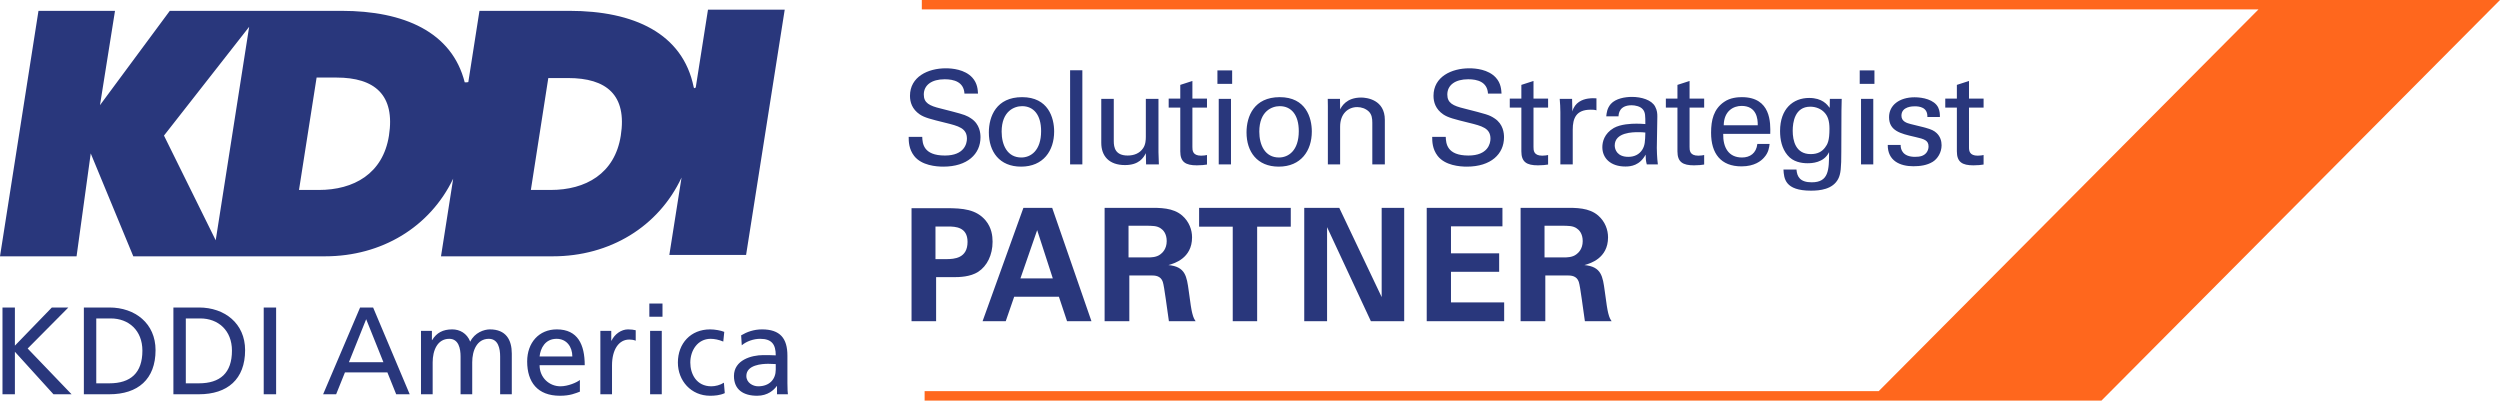 <?xml version="1.0" encoding="UTF-8"?> <svg xmlns="http://www.w3.org/2000/svg" xmlns:xlink="http://www.w3.org/1999/xlink" version="1.1" width="518px" height="83px" viewBox="0 0 518.0 83.0"><defs><clipPath id="i0"><path d="M1920,0 L1920,16913 L0,16913 L0,0 L1920,0 Z"></path></clipPath><clipPath id="i1"><path d="M411,0 L411,80 L0,80 L0,0 L411,0 Z"></path></clipPath><clipPath id="i2"><path d="M157.885,66.248 C161.634,66.248 163.152,68.102 163.152,71.682 L163.153,77.372 C163.158,78.691 163.207,79.326 163.253,79.691 L160.994,79.691 L160.994,77.993 L160.942,77.993 C160.375,78.79 159.092,80 156.882,80 C154.056,80 152.074,78.766 152.074,75.904 C152.074,72.608 155.671,71.578 158.165,71.578 C159.119,71.578 159.784,71.578 160.735,71.63 C160.735,69.36 159.912,68.203 157.497,68.203 C156.135,68.203 154.668,68.719 153.693,69.544 L153.565,67.482 C154.775,66.764 156.211,66.248 157.885,66.248 Z M147.139,66.248 C148.118,66.248 149.377,66.48 150.068,66.764 L149.864,68.771 C148.941,68.386 148.014,68.203 147.243,68.203 C144.545,68.203 143.03,70.625 143.03,73.124 C143.03,75.467 144.286,78.042 147.398,78.042 C148.221,78.042 149.248,77.782 149.992,77.294 L150.172,79.456 C149.169,79.924 148.014,80 147.139,80 C143.182,80 140.457,76.884 140.457,73.124 C140.457,69.131 143.13,66.248 147.139,66.248 Z M115.372,66.248 C119.743,66.248 121.155,69.44 121.155,73.665 L111.802,73.665 C111.802,76.267 113.829,78.042 116.119,78.042 C117.71,78.042 119.563,77.22 120.152,76.728 L120.152,79.151 C119.228,79.484 118.176,80 116.015,80 C111.366,80 109.229,77.165 109.229,72.892 C109.229,69.003 111.671,66.248 115.372,66.248 Z M77.31,61.714 L84.891,79.691 L82.09,79.691 L80.264,75.155 L71.475,75.155 L69.649,79.691 L66.951,79.691 L74.612,61.714 L77.31,61.714 Z M3.085,61.714 L3.085,69.62 L10.742,61.714 L14.163,61.714 L5.731,70.213 L14.83,79.691 L11.078,79.691 L3.085,70.882 L3.085,79.691 L0.515,79.691 L0.515,61.714 L3.085,61.714 Z M137.119,66.556 L137.119,79.691 L134.702,79.691 L134.702,66.556 L137.119,66.556 Z M22.668,61.714 C27.99,61.714 32.23,65.011 32.23,70.549 C32.23,76.576 28.582,79.691 22.668,79.691 L17.376,79.691 L17.376,61.714 Z M130.126,66.248 C130.845,66.248 131.205,66.324 131.72,66.428 L131.72,68.591 C131.281,68.41 130.794,68.355 130.382,68.355 C128.224,68.355 126.809,70.42 126.809,73.713 L126.809,79.691 L124.395,79.691 L124.395,66.556 L126.654,66.556 L126.654,68.591 L126.706,68.591 C127.349,67.228 128.739,66.248 130.126,66.248 Z M41.223,61.714 C46.546,61.714 50.786,65.011 50.786,70.549 C50.786,76.576 47.134,79.691 41.223,79.691 L35.928,79.691 L35.928,61.714 Z M57.212,61.714 L57.212,79.691 L54.642,79.691 L54.642,61.714 L57.212,61.714 Z M101.496,66.248 C104.837,66.248 106.044,68.41 106.044,71.27 L106.044,79.691 L103.63,79.691 L103.63,71.862 C103.63,70.24 103.242,68.203 101.288,68.203 C98.822,68.203 97.844,70.625 97.844,73.072 L97.844,79.691 L95.429,79.691 L95.429,71.862 C95.429,70.24 95.042,68.203 93.091,68.203 C90.622,68.203 89.647,70.625 89.647,73.072 L89.647,79.691 L87.229,79.691 L87.229,66.556 L89.491,66.556 L89.491,68.462 L89.543,68.462 C90.47,66.941 91.78,66.248 93.707,66.248 C95.225,66.248 96.74,67.021 97.432,68.798 C98.335,66.917 100.313,66.248 101.496,66.248 Z M159.195,73.38 C157.885,73.38 154.644,73.588 154.644,75.904 C154.644,77.294 155.982,78.042 157.086,78.042 C159.476,78.042 160.735,76.551 160.735,74.593 L160.735,73.435 C160.223,73.435 159.707,73.38 159.195,73.38 Z M22.951,63.981 L19.946,63.981 L19.946,77.425 L22.643,77.425 C27.063,77.425 29.505,75.284 29.505,70.65 C29.505,66.452 26.652,63.981 22.951,63.981 Z M41.507,63.981 L38.501,63.981 L38.501,77.425 L41.199,77.425 C45.622,77.425 48.061,75.284 48.061,70.65 C48.061,66.452 45.207,63.981 41.507,63.981 Z M75.871,64.137 L72.298,73.044 L79.441,73.044 L75.871,64.137 Z M115.32,68.203 C112.958,68.203 111.979,70.161 111.802,71.862 L118.588,71.862 C118.588,69.852 117.405,68.203 115.32,68.203 Z M196.102,41.135 C199.47,41.135 202.293,41.361 204.238,43.701 C205.47,45.198 205.662,46.884 205.662,48.087 C205.662,50.815 204.528,53.122 202.68,54.322 C201.046,55.375 198.82,55.425 197.548,55.428 L193.962,55.428 L193.962,64.555 L188.871,64.555 L188.871,41.135 L196.102,41.135 Z M218.014,41.071 L226.15,64.555 L221.093,64.555 L219.407,59.488 L210.137,59.488 L208.387,64.555 L203.589,64.555 L212.048,41.071 L218.014,41.071 Z M244.952,42.662 C246.409,43.93 246.995,45.65 246.995,47.177 C246.995,51.564 243.233,52.602 242.099,52.926 C245.632,53.25 245.894,55.266 246.312,58.318 C246.668,61.079 246.864,62.215 247.025,62.866 C247.284,63.905 247.482,64.164 247.738,64.555 L242.196,64.555 C242.098,63.986 241.906,62.528 241.694,60.992 L241.555,60.002 C241.322,58.36 241.084,56.828 240.931,56.402 C240.498,55.131 239.356,55.073 238.521,55.071 L233.996,55.07 L233.996,64.555 L228.875,64.555 L228.875,41.071 L237.853,41.071 C240.447,41.037 243.071,41.037 244.952,42.662 Z M267.449,41.071 L267.449,44.968 L260.481,44.968 L260.481,64.555 L255.423,64.555 L255.423,44.968 L248.455,44.968 L248.455,41.071 L267.449,41.071 Z M277.497,41.071 L286.282,59.552 L286.282,41.071 L290.949,41.071 L290.949,64.555 L284.048,64.555 L274.97,45.066 L274.97,64.555 L270.239,64.555 L270.239,41.071 L277.497,41.071 Z M311.306,41.071 L311.306,44.901 L300.643,44.901 L300.643,50.491 L310.626,50.491 L310.626,54.322 L300.643,54.322 L300.643,60.658 L311.663,60.658 L311.663,64.555 L295.616,64.555 L295.616,41.071 L311.306,41.071 Z M331.145,42.662 C332.602,43.93 333.187,45.65 333.187,47.177 C333.187,51.564 329.426,52.602 328.295,52.926 C331.828,53.25 332.087,55.266 332.505,58.318 C332.861,61.079 333.059,62.215 333.218,62.866 C333.477,63.905 333.675,64.164 333.931,64.555 L328.389,64.555 C328.291,63.986 328.099,62.528 327.886,60.992 L327.748,60.002 C327.515,58.36 327.277,56.828 327.124,56.402 C326.694,55.131 325.549,55.073 324.714,55.071 L320.189,55.07 L320.189,64.555 L315.068,64.555 L315.068,41.071 L324.045,41.071 C326.64,41.037 329.267,41.037 331.145,42.662 Z M137.268,60.89 L137.268,63.621 L134.543,63.621 L134.543,60.89 L137.268,60.89 Z M214.901,45.683 L211.432,55.688 L218.142,55.688 L214.901,45.683 Z M196.468,44.935 L193.831,44.935 L193.831,51.692 L196.072,51.692 C197.729,51.685 200.476,51.529 200.476,48.118 C200.476,45.014 197.921,44.937 196.468,44.935 Z M237.206,44.773 L233.832,44.773 L233.832,51.335 L237.886,51.335 C238.468,51.335 239.636,51.335 240.447,50.684 C240.803,50.424 241.742,49.612 241.742,47.956 C241.742,46.365 240.965,45.619 240.511,45.326 C239.733,44.773 238.795,44.773 237.206,44.773 Z M323.399,44.773 L320.025,44.773 L320.025,51.335 L324.079,51.335 C324.661,51.335 325.829,51.335 326.64,50.684 C326.996,50.424 327.938,49.612 327.938,47.956 C327.938,46.365 327.158,45.619 326.704,45.326 C325.926,44.773 324.987,44.773 323.399,44.773 Z M162.594,0 L154.589,50.824 L138.686,50.824 L141.216,34.79 C136.445,44.968 126.377,51.108 114.558,51.108 L91.375,51.108 L93.899,35.019 C89.077,45.06 79.072,51.108 67.348,51.108 L27.618,51.108 L18.799,29.787 L15.864,51.108 L0,51.108 L7.972,0.247 L23.829,0.247 L20.717,19.792 L35.181,0.247 L70.768,0.247 C83.708,0.247 93.649,4.628 96.289,15.06 C96.289,15.063 96.74,15.093 97.036,15.005 L99.344,0.247 L117.975,0.247 C131.327,0.247 141.475,4.912 143.731,16.046 C143.816,16.489 144.161,16.108 144.161,16.108 L146.694,0 L162.594,0 Z M51.624,3.559 L33.977,26.093 L44.695,47.788 L51.624,3.559 Z M374.853,18.295 C377.578,18.295 378.578,19.648 379.117,20.351 L379.145,18.481 L381.602,18.481 L381.55,20.946 L381.519,29.441 C381.519,32.716 381.413,34.042 380.873,35.071 C379.739,37.237 377.093,37.506 375.228,37.506 C369.802,37.506 369.64,34.961 369.533,33.122 L372.231,33.122 C372.341,34.637 372.99,35.774 375.392,35.774 C378.928,35.774 378.983,33.205 378.983,29.524 C377.901,31.769 375.337,31.824 374.526,31.824 C373.283,31.824 371.503,31.552 370.365,30.147 C369.207,28.766 368.829,26.955 368.829,25.14 C368.829,20.54 371.53,18.295 374.853,18.295 Z M117.716,14.171 L113.607,14.171 L109.995,37.359 L114.11,37.359 C121.319,37.359 127.389,34.011 128.626,26.112 C129.952,17.659 125.642,14.171 117.716,14.171 Z M69.722,14.07 L65.601,14.07 L61.952,37.359 L66.07,37.359 C73.28,37.359 79.349,34.011 80.59,26.112 C81.913,17.659 77.636,14.07 69.722,14.07 Z M195.974,12.152 C197.27,12.152 199.888,12.369 201.458,14.073 C202.537,15.261 202.589,16.587 202.644,17.4 L199.836,17.4 C199.702,14.965 197.651,14.424 195.73,14.424 C193.029,14.424 191.411,15.64 191.411,17.589 C191.411,19.321 192.545,19.917 194.919,20.485 C198.68,21.449 199.732,21.703 200.6,22.167 L200.751,22.251 C200.902,22.338 201.052,22.433 201.214,22.541 C203.022,23.732 203.159,25.626 203.159,26.439 C203.159,29.903 200.458,32.527 195.459,32.527 C193.977,32.527 190.95,32.285 189.411,30.309 C188.304,28.873 188.277,27.306 188.277,26.359 L191.087,26.359 C191.139,27.712 191.301,30.226 195.785,30.226 C199.836,30.226 200.348,27.712 200.348,26.738 C200.348,24.545 198.593,24.111 195.864,23.436 C192.895,22.703 191.572,22.379 190.572,21.704 C188.981,20.619 188.548,19.159 188.548,17.861 C188.548,13.884 192.301,12.152 195.974,12.152 Z M211.777,18.13 C217.206,18.13 218.419,22.406 218.419,25.247 C218.419,29.228 216.179,32.527 211.563,32.527 C207.076,32.527 204.89,29.417 204.89,25.437 C204.89,22.083 206.457,18.13 211.777,18.13 Z M265.163,18.13 C270.592,18.13 271.808,22.406 271.808,25.247 C271.808,29.228 269.568,32.527 264.95,32.527 C260.465,32.527 258.28,29.417 258.28,25.437 C258.28,22.083 259.844,18.13 265.163,18.13 Z M304.447,12.152 C305.743,12.152 308.361,12.369 309.928,14.073 C311.011,15.261 311.062,16.587 311.117,17.4 L308.31,17.4 C308.176,14.965 306.124,14.424 304.204,14.424 C301.503,14.424 299.884,15.64 299.884,17.589 C299.884,19.321 301.018,19.917 303.393,20.485 C308.038,21.676 308.55,21.783 309.688,22.541 C311.495,23.732 311.632,25.626 311.632,26.439 C311.632,29.903 308.932,32.527 303.932,32.527 C302.451,32.527 299.424,32.285 297.884,30.309 C296.778,28.873 296.75,27.306 296.75,26.359 L299.558,26.359 C299.613,27.712 299.774,30.226 304.258,30.226 C308.31,30.226 308.825,27.712 308.825,26.738 C308.825,24.545 307.066,24.111 304.338,23.436 C301.369,22.703 300.046,22.379 299.046,21.704 C297.454,20.619 297.022,19.159 297.022,17.861 C297.022,13.884 300.774,12.152 304.447,12.152 Z M338.138,18.078 C340.107,18.078 342.214,18.698 342.942,20.079 C343.375,20.891 343.4,21.542 343.4,22.162 L343.293,28.656 C343.293,28.873 343.32,30.688 343.509,32.068 L341.214,32.068 C341.025,31.39 340.973,30.743 340.973,30.037 C339.757,32.285 337.922,32.502 336.785,32.502 C333.678,32.502 332.005,30.743 332.005,28.494 C332.005,27.413 332.383,25.681 334.382,24.517 C335.84,23.705 338.001,23.625 339.08,23.625 C339.729,23.625 340.135,23.653 340.915,23.705 C340.915,22.028 340.915,21.297 340.43,20.702 C339.918,20.027 338.812,19.81 338.08,19.81 C335.516,19.81 335.379,21.566 335.355,22.11 L332.816,22.11 C332.895,21.404 332.977,20.457 333.761,19.538 C334.788,18.402 336.702,18.078 338.138,18.078 Z M360.909,18.13 C366.988,18.13 366.851,23.515 366.796,25.736 L357.047,25.736 C356.992,28.549 358.154,30.633 360.937,30.633 C362.583,30.633 363.906,29.768 364.122,27.819 L366.662,27.819 C366.579,28.494 366.473,29.606 365.5,30.66 C364.906,31.335 363.555,32.472 360.83,32.472 C356.559,32.472 354.535,29.82 354.535,25.519 C354.535,22.84 355.078,20.619 357.209,19.132 C358.504,18.212 360.126,18.13 360.909,18.13 Z M396.706,18.157 C398.407,18.157 400.785,18.646 401.593,20.268 C401.947,21.026 401.947,21.676 401.947,22.244 L399.352,22.244 C399.432,20.189 397.651,20.027 396.731,20.027 C396.356,20.027 393.978,20.027 393.978,21.973 C393.978,23.219 395.194,23.515 395.896,23.705 C397.033,23.976 397.9,24.184 398.578,24.365 L398.964,24.47 C400.238,24.827 400.754,25.09 401.27,25.574 C402.026,26.277 402.297,27.224 402.297,28.091 C402.297,29.606 401.459,30.905 400.459,31.528 C399.273,32.258 397.84,32.447 396.438,32.447 C393.679,32.447 391.116,31.311 391.143,28.036 L393.817,28.036 C393.789,29.063 394.329,30.498 396.789,30.498 C397.84,30.498 398.624,30.309 399.163,29.631 C399.432,29.279 399.596,28.821 399.596,28.36 C399.596,27.085 398.723,26.81 396.853,26.384 L396.624,26.332 C393.789,25.681 391.411,25.113 391.411,22.272 C391.411,19.782 393.573,18.157 396.706,18.157 Z M407.976,14.776 L407.976,18.429 L411,18.429 L411,20.296 L407.976,20.296 L407.977,28.594 C407.986,29.274 408.105,30.254 409.784,30.254 C410.296,30.254 410.784,30.175 411,30.12 L411,32.093 C410.54,32.175 409.811,32.258 408.891,32.258 C406.571,32.258 405.464,31.58 405.464,29.362 L405.464,20.296 L403.059,20.296 L403.059,18.429 L405.464,18.429 L405.464,15.588 L407.976,14.776 Z M247.065,14.776 L247.065,18.429 L250.089,18.429 L250.089,20.296 L247.065,20.296 L247.065,28.442 C247.065,29.118 247.065,30.254 248.872,30.254 C249.388,30.254 249.872,30.175 250.089,30.12 L250.089,32.093 C249.631,32.175 248.903,32.258 247.982,32.258 C245.663,32.258 244.553,31.58 244.553,29.362 L244.553,20.296 L242.151,20.296 L242.151,18.429 L244.553,18.429 L244.553,15.588 L247.065,14.776 Z M350.079,14.776 L350.079,18.429 L353.103,18.429 L353.103,20.296 L350.079,20.296 L350.079,28.442 C350.079,29.118 350.079,30.254 351.886,30.254 C352.401,30.254 352.886,30.175 353.103,30.12 L353.103,32.093 C352.645,32.175 351.914,32.258 350.996,32.258 C348.673,32.258 347.567,31.58 347.567,29.362 L347.567,20.296 L345.165,20.296 L345.165,18.429 L347.567,18.429 L347.567,15.588 L350.079,14.776 Z M317.741,14.776 L317.741,18.429 L320.765,18.429 L320.765,20.296 L317.741,20.296 L317.741,28.442 C317.741,29.118 317.741,30.254 319.546,30.254 C320.061,30.254 320.549,30.175 320.765,30.12 L320.765,32.093 C320.302,32.175 319.576,32.258 318.656,32.258 C316.336,32.258 315.226,31.58 315.226,29.362 L315.226,20.296 L312.824,20.296 L312.824,18.429 L315.226,18.429 L315.226,15.588 L317.741,14.776 Z M230.774,18.481 L230.774,27.224 C230.774,28.549 231.07,30.226 233.661,30.226 C234.932,30.226 236.121,29.796 236.85,28.711 C237.373,27.961 237.413,27.006 237.416,26.33 L237.417,18.481 L240.035,18.481 L240.035,29.524 C240.035,29.796 240.09,31.311 240.118,32.068 L237.468,32.068 L237.417,29.741 C236.929,30.688 236.011,32.203 233.094,32.203 C229.747,32.203 228.183,30.281 228.183,27.602 L228.183,18.481 L230.774,18.481 Z M330.785,18.374 L330.785,20.864 C330.651,20.809 330.49,20.784 330.301,20.757 C330.112,20.729 329.868,20.729 329.572,20.729 C326.572,20.729 325.871,22.516 325.871,24.844 L325.871,32.068 L323.308,32.068 L323.308,21.243 C323.308,20.323 323.25,19.376 323.171,18.481 L325.737,18.481 L325.792,21.108 C326.277,19.214 327.895,18.591 329.033,18.429 C329.789,18.319 330.356,18.347 330.785,18.374 Z M286.938,22.84 L286.938,32.068 L284.343,32.068 L284.343,23.436 C284.343,22.541 284.237,21.728 283.615,21.108 C282.965,20.485 282.075,20.189 281.213,20.189 C279.374,20.189 277.673,21.514 277.673,24.248 L277.673,32.068 L275.134,32.068 L275.134,20.051 L275.11,18.481 L277.646,18.481 L277.673,20.674 C277.969,20.106 278.942,18.212 282.024,18.212 C283.237,18.212 286.938,18.673 286.938,22.84 Z M388.144,18.481 L388.144,32.065 L385.604,32.065 L385.604,18.481 L388.144,18.481 Z M224.263,12.555 L224.263,32.065 L221.724,32.065 L221.724,12.555 L224.263,12.555 Z M255.061,18.481 L255.061,32.065 L252.521,32.065 L252.521,18.481 L255.061,18.481 Z M211.777,19.996 C210.158,19.996 207.54,21.026 207.54,25.275 C207.54,28.064 208.728,30.633 211.615,30.633 C213.533,30.633 215.718,29.252 215.718,25.168 C215.718,21.783 214.154,19.996 211.777,19.996 Z M265.163,19.996 C263.544,19.996 260.926,21.026 260.926,25.275 C260.926,28.064 262.115,30.633 265.004,30.633 C266.922,30.633 269.108,29.252 269.108,25.168 C269.108,21.783 267.541,19.996 265.163,19.996 Z M339.458,25.385 C338.431,25.385 334.571,25.385 334.571,28.143 C334.571,29.011 335.111,30.498 337.382,30.498 C338.678,30.498 339.65,29.985 340.269,29.038 C340.836,28.116 340.863,27.358 340.915,25.464 C340.458,25.409 340.08,25.385 339.458,25.385 Z M375.093,20.106 C371.88,20.106 371.448,23.353 371.448,25.085 C371.448,27.169 372.069,29.93 375.176,29.93 C376.66,29.93 377.523,29.389 378.145,28.577 C378.684,27.874 379.066,27.141 379.066,24.679 C379.066,22.975 378.684,22 378.011,21.297 C377.337,20.567 376.255,20.106 375.093,20.106 Z M360.855,19.944 C359.208,19.944 357.209,20.946 357.157,23.949 L364.205,23.949 C364.229,22.651 363.988,19.944 360.855,19.944 Z M255.301,12.582 L255.301,15.371 L252.25,15.371 L252.25,12.582 L255.301,12.582 Z M388.384,12.582 L388.384,15.371 L385.333,15.371 L385.333,12.582 L388.384,12.582 Z"></path></clipPath><clipPath id="i3"><path d="M327,0 L327,83 L0,83 L0,0 L327,0 Z"></path></clipPath><clipPath id="i4"><path d="M327.001,0 L244.425,83.001 L0.581,83.001 L0.581,81.047 L198.268,81.047 L237.612,41.499 L276.953,1.954 L0,1.954 L0,0 L327.001,0 Z"></path></clipPath></defs><g transform="translate(-993.0 -12619.0)"><g clip-path="url(#i0)"><g transform="translate(993.0 12619.0)"><g transform="translate(0.0 2.0)"><g clip-path="url(#i1)"><g transform="translate(-0 0.0)"><g clip-path="url(#i2)"><polygon points="0,0 411,0 411,80 0,80 0,0" stroke="none" fill="#29377C"></polygon></g></g></g></g><g transform="translate(191.0 0.0)"><g clip-path="url(#i3)"><g clip-path="url(#i4)"><polygon points="0,0 327,0 327,83 0,83 0,0" stroke="none" fill="#FF671D"></polygon></g></g></g></g></g></g></svg> 